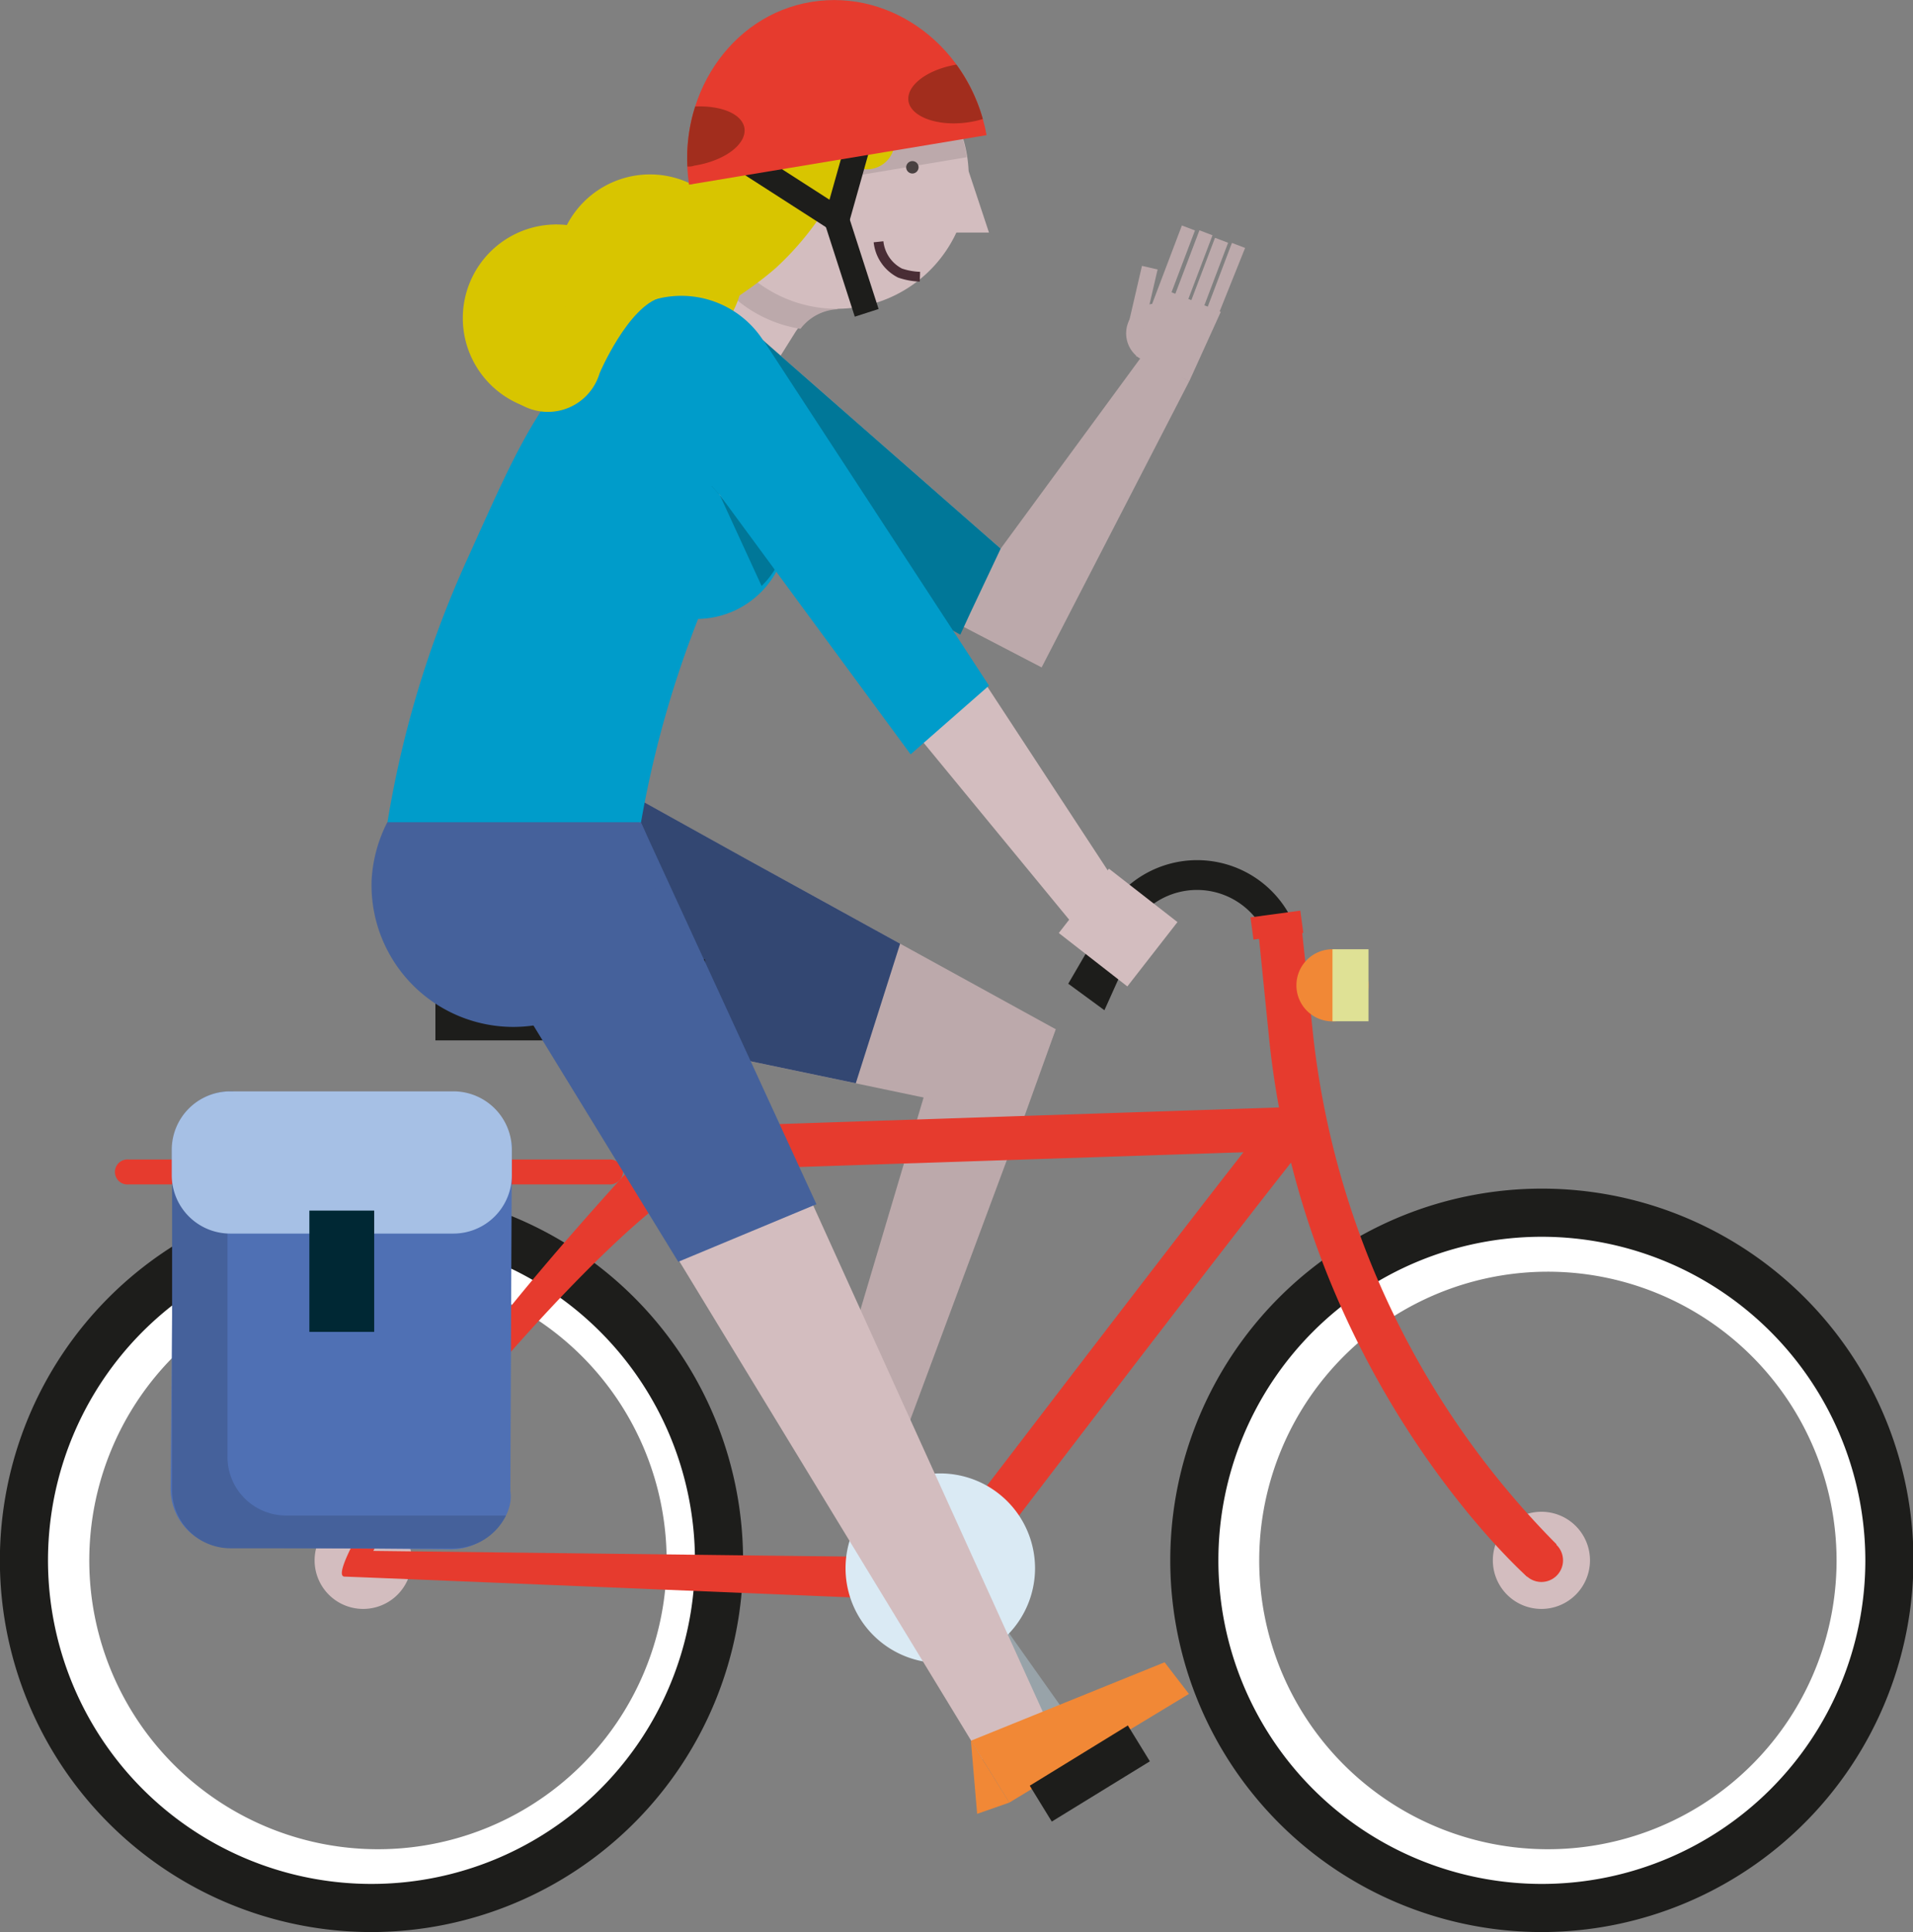 <svg xmlns="http://www.w3.org/2000/svg" viewBox="0 0 168.19 169.81"><rect x="0" y="0" width="168.19" height="169.81" fill="#808080" stroke="none"/><defs><style>.cls-1{fill:#d3bdbf;}.cls-2{fill:#98a3a9;}.cls-3{fill:#1d1d1b;}.cls-4{fill:#bca9ab;}.cls-5{fill:#d8c500;}.cls-6{fill:none;stroke:#492d35;stroke-miterlimit:10;stroke-width:0.86px;}.cls-7{fill:#007798;}.cls-8{fill:#334772;}.cls-9{fill:#009cca;}.cls-10{fill:#e63b2e;}.cls-11{fill:#fff;}.cls-12{fill:#daeaf4;}.cls-13{fill:#4f70b4;}.cls-14{fill:#45619b;}.cls-15{fill:#a6c0e5;}.cls-16{fill:#002834;}.cls-17{fill:#494141;}.cls-18{fill:#a22d1d;}.cls-19{fill:#f18836;}.cls-20{fill:#dfe195;}</style></defs><title>Ciclista</title><g id="Capa_2" data-name="Capa 2"><g id="Capa_1-2" data-name="Capa 1"><path class="cls-1" d="M139.79,137.14a4.27,4.27,0,1,1-4.26-4.27,4.27,4.27,0,0,1,4.26,4.27"/><path class="cls-1" d="M36.2,137.14a4.27,4.27,0,1,1-4.27-4.27,4.27,4.27,0,0,1,4.27,4.27"/><rect class="cls-2" x="87.93" y="136.46" width="2.77" height="20.65" transform="translate(-68.41 78.63) rotate(-35.31)"/><path class="cls-3" d="M98.71,85.78a6.6,6.6,0,0,1,12.69-3.33l2.58-.68a9.26,9.26,0,0,0-17.85,4.69Z"/><path class="cls-1" d="M72.05,25.88l2.14-3.41-8-5L58.8,29.13l8,5.05,3.09-4.93h0a4.51,4.51,0,0,1,3.66-2.12l-.5-1.33-1,.08"/><path class="cls-4" d="M73.6,27.14l-.5-1.34-1,.08,2.14-3.41-8-5-3.86,6.14a11.58,11.58,0,0,0,8,5.29,4.33,4.33,0,0,1,3.35-1.72"/><path class="cls-1" d="M85.17,15.52A11.6,11.6,0,1,1,73.55,3.94,11.59,11.59,0,0,1,85.17,15.52"/><path class="cls-4" d="M73.55,3.94A11.54,11.54,0,0,0,62.18,17.62L85,13.82A11.59,11.59,0,0,0,73.55,3.94"/><path class="cls-5" d="M78.66,12.44A2.44,2.44,0,1,1,76.22,10a2.44,2.44,0,0,1,2.44,2.44"/><path class="cls-6" d="M77.24,21.25A3.5,3.5,0,0,0,79.13,24a6,6,0,0,0,1.75.32"/><path class="cls-5" d="M48.87,19.73s5.24,2.23,8.74-.12S61,15.54,61,15.54l3.65-.85,10.55-1.85a25.91,25.91,0,0,1-7,10.72c-5.17,4.54-16.87,10-16.87,10l-3.16-5.68Z"/><path class="cls-5" d="M57.15,27.91a8.23,8.23,0,1,1-8.28-8.18,8.23,8.23,0,0,1,8.28,8.18"/><path class="cls-5" d="M65.38,23.51a8.23,8.23,0,1,1-8.28-8.18,8.24,8.24,0,0,1,8.28,8.18"/><polygon class="cls-4" points="91.58 58.66 104.56 33.5 100.4 31.3 87.98 48.22 65.95 28.91 59.41 41.94 91.58 58.66"/><polygon class="cls-7" points="84.43 55.78 85.32 53.85 87.98 48.22 65.95 28.91 59.41 41.94 84.43 55.78"/><polygon class="cls-4" points="78.17 129.79 73.38 122.73 83.71 88.04 92.8 90.46 78.17 129.79"/><path class="cls-4" d="M90,98.3l2.82-7.84-27.29-15-9-5-9-5h0a11.55,11.55,0,0,0-2,1.33A13.68,13.68,0,0,0,43.2,85.34a12.14,12.14,0,0,0,8.28,4.91Z"/><path class="cls-8" d="M75.24,95.21l3.9-12.27-13.63-7.5-9-5-9-5v0a11.55,11.55,0,0,0-2,1.33A13.68,13.68,0,0,0,43.2,85.34a12.14,12.14,0,0,0,8.29,4.91Z"/><path class="cls-9" d="M63.47,29.9l-9.73-1.33C47.11,35.45,45.67,39,41.18,48.93a91.15,91.15,0,0,0-7.67,27.29H55.76A91.66,91.66,0,0,1,63.29,49.9C66,44,64,42.33,67.5,37.44c-.08-2.22-3.86-3.61-4-7.54"/><path class="cls-9" d="M69.23,46a8,8,0,1,1-8.16-7.6A7.89,7.89,0,0,1,69.23,46"/><path class="cls-7" d="M61.29,38.4l-1.15,1.66,3.14,3.44,3.68,8A7.47,7.47,0,0,0,69.23,46a7.87,7.87,0,0,0-7.94-7.59"/><path class="cls-10" d="M54.78,103a1.17,1.17,0,0,1-1.24,1.1H11.31a1.1,1.1,0,1,1,0-2.19H53.54A1.17,1.17,0,0,1,54.78,103"/><path class="cls-11" d="M33.23,111.77a25.38,25.38,0,1,0,25.38,25.37,25.4,25.4,0,0,0-25.38-25.37m0,54.51a29.14,29.14,0,1,1,29.15-29.14,29.17,29.17,0,0,1-29.15,29.14"/><polygon class="cls-12" points="52.93 88.79 50.24 90.51 53.44 95.52 57.24 95.52 52.93 88.79"/><path class="cls-3" d="M32.67,108.7A28.44,28.44,0,1,0,61.1,137.14,28.47,28.47,0,0,0,32.67,108.7m0,61.11a32.67,32.67,0,1,1,32.66-32.67,32.71,32.71,0,0,1-32.66,32.67"/><path class="cls-11" d="M136.09,111.77a25.38,25.38,0,1,0,25.38,25.37,25.4,25.4,0,0,0-25.38-25.37m0,54.51a29.14,29.14,0,1,1,29.15-29.14,29.17,29.17,0,0,1-29.15,29.14"/><path class="cls-3" d="M135.53,108.7A28.44,28.44,0,1,0,164,137.14a28.47,28.47,0,0,0-28.43-28.44m0,61.11a32.67,32.67,0,1,1,32.66-32.67,32.71,32.71,0,0,1-32.66,32.67"/><path class="cls-10" d="M82.82,140.73S33,138.66,30.3,138.57c-1.39,0,3.29-7.77,10-17.66,5.09-7.49,16.59-19.82,16.59-19.82l2.55,3.71s-4.59,2.76-14.69,14.2a92.12,92.12,0,0,0-11.93,17.31l50.11.6Z"/><path class="cls-10" d="M113.82,100.34l.24-1.9,1.67-.92-.5-.91-1-.08c-1.15-.08-1.15-.08-6.67,7-2.94,3.78-6.83,8.84-10.71,13.89-5.57,7.26-11.11,14.52-13.8,18L56.72,94.38H52.18l30.57,47.78L84.41,140c11.76-15.42,29.72-38.84,31-40.15a1.89,1.89,0,0,1-1.55.51"/><rect class="cls-10" x="56.7" y="98.24" width="56.83" height="3.83" transform="translate(-3.28 2.88) rotate(-1.9)"/><path class="cls-10" d="M134.25,138.57c-.8-.72-19.52-17.79-22.64-47l-1-9.91,3.8-.4,1.06,9.91a75.24,75.24,0,0,0,21.38,44.56Z"/><rect class="cls-3" x="38.28" y="84.32" width="23.7" height="7.12"/><path class="cls-12" d="M91,137.83a8.33,8.33,0,1,1-8.33-8.33A8.34,8.34,0,0,1,91,137.83"/><path class="cls-13" d="M44.87,131.07c.38,2.46-2.35,5.13-5.19,5.1L20.06,136A5.15,5.15,0,0,1,15,130.8l.27-29.87c0-2.84,2.32-4.6,5.16-4.57L40,96.74c2.84,0,5,3,5,3.94Z"/><path class="cls-14" d="M25.11,133.2A5.15,5.15,0,0,1,20,128.05V98.18a5,5,0,0,1,.53-2.26h-.26a5.14,5.14,0,0,0-5.14,5.14v29.88a5.14,5.14,0,0,0,5.14,5.14H39.86a5.14,5.14,0,0,0,4.62-2.88Z"/><path class="cls-15" d="M39.86,95.92H20.24a5.14,5.14,0,0,0-5.14,5.14v2.22a5.14,5.14,0,0,0,5.14,5.14H39.86A5.14,5.14,0,0,0,45,103.28v-2.22a5.14,5.14,0,0,0-5.15-5.14"/><rect class="cls-16" x="27.2" y="106.4" width="5.7" height="10.66"/><polygon class="cls-1" points="86.37 154.61 44.39 85.67 56.22 72.27 92.19 151.57 86.37 154.61"/><polygon class="cls-14" points="59.63 110.9 44.13 85.61 56.34 72.27 71.78 105.84 59.63 110.9"/><path class="cls-14" d="M34.05,72.27a12.61,12.61,0,0,0-1.38,5.12,12.47,12.47,0,1,0,24.93.7,12.35,12.35,0,0,0-1.26-5.82Z"/><polygon class="cls-1" points="63.28 43.5 96.87 84.32 100.93 81.9 67.5 30.9 61.19 40.17 63.28 43.5"/><path class="cls-9" d="M68.47,34.52A8.57,8.57,0,1,1,59.9,26a8.57,8.57,0,0,1,8.57,8.56"/><polygon class="cls-9" points="63.28 43.5 80.06 66.3 86.95 60.26 67.16 29.97 60.14 40.06 63.28 43.5"/><rect class="cls-3" x="73.58" y="17.83" width="2.2" height="9.91" transform="translate(-3.39 24.01) rotate(-17.87)"/><rect class="cls-3" x="68.35" y="11.47" width="2.2" height="9.91" transform="matrix(0.54, -0.84, 0.84, 0.54, 18.3, 66.19)"/><rect class="cls-3" x="69.96" y="13.45" width="9.91" height="2.2" transform="translate(40.59 82.71) rotate(-74.26)"/><path class="cls-10" d="M86.74,11.88C85.33,4.2,78.48-1,71.33.17S59.44,8.53,60.58,16.23Z"/><polygon class="cls-1" points="83.7 20.44 86.95 20.44 85.14 14.98 83.7 20.44"/><path class="cls-17" d="M80.76,14.7a.55.55,0,0,1-.54.55.55.55,0,0,1-.55-.55.55.55,0,0,1,.55-.54.54.54,0,0,1,.54.54"/><path class="cls-18" d="M84.09,5.68c-2.54.42-4.41,1.82-4.22,3.19s2.51,2.26,5.18,1.89a8.18,8.18,0,0,0,1.36-.3,15.07,15.07,0,0,0-2.32-4.78"/><path class="cls-18" d="M65.45,11.26c-.2-1.25-2.05-2-4.33-1.9a14.9,14.9,0,0,0-.68,5.28c.19,0,.39,0,.59-.08,2.66-.41,4.63-1.88,4.42-3.3"/><path class="cls-5" d="M52.91,31.46a4.74,4.74,0,1,1-4.74-4.74,4.74,4.74,0,0,1,4.74,4.74"/><path class="cls-5" d="M52.71,32.81s2.51-5.88,5.4-6.67-1-2.58-1-2.58L49.86,26Z"/><polygon class="cls-4" points="107.33 27.41 102.6 25.53 99.87 31.29 104.56 33.51 107.33 27.41"/><polygon class="cls-3" points="97.1 88.79 93.92 86.46 98.3 78.94 100.92 80.3 97.1 88.79"/><rect class="cls-1" x="94.72" y="77.69" width="7.17" height="7.64" transform="translate(-26.41 108.98) rotate(-52.08)"/><rect class="cls-10" x="110.06" y="80.32" width="4.42" height="1.97" transform="translate(-9.9 15.8) rotate(-7.71)"/><path class="cls-4" d="M104.23,29.3a2.61,2.61,0,1,1-2.61-2.61,2.6,2.6,0,0,1,2.61,2.61"/><rect class="cls-4" x="97.34" y="25.8" width="6.12" height="1.41" transform="translate(51.89 118.32) rotate(-76.94)"/><rect class="cls-4" x="99.31" y="23" width="7.65" height="1.23" transform="translate(44.46 111.66) rotate(-69.22)"/><rect class="cls-4" x="100.86" y="23.43" width="7.65" height="1.23" transform="translate(45.05 113.38) rotate(-69.22)"/><rect class="cls-4" x="102.22" y="24.08" width="7.65" height="1.23" transform="translate(45.33 115.08) rotate(-69.22)"/><polygon class="cls-4" points="109.47 21.79 108.31 21.35 105.6 28.5 106.62 28.89 109.47 21.79"/><path class="cls-19" d="M120.32,86.6a3.17,3.17,0,1,1-3.17-3.17,3.17,3.17,0,0,1,3.17,3.17"/><rect class="cls-20" x="117.15" y="83.43" width="3.17" height="6.33"/><polygon class="cls-19" points="104.53 148.88 88.74 158.43 85.37 152.99 102.39 146.1 104.53 148.88"/><polygon class="cls-19" points="85.36 152.99 85.91 159.42 88.74 158.43 85.36 152.99"/><rect class="cls-3" x="90.75" y="154.04" width="10.12" height="3.7" transform="translate(-67.4 73.16) rotate(-31.55)"/><path class="cls-10" d="M137.42,137.14a1.9,1.9,0,1,1-1.89-1.9,1.9,1.9,0,0,1,1.89,1.9"/></g></g></svg>